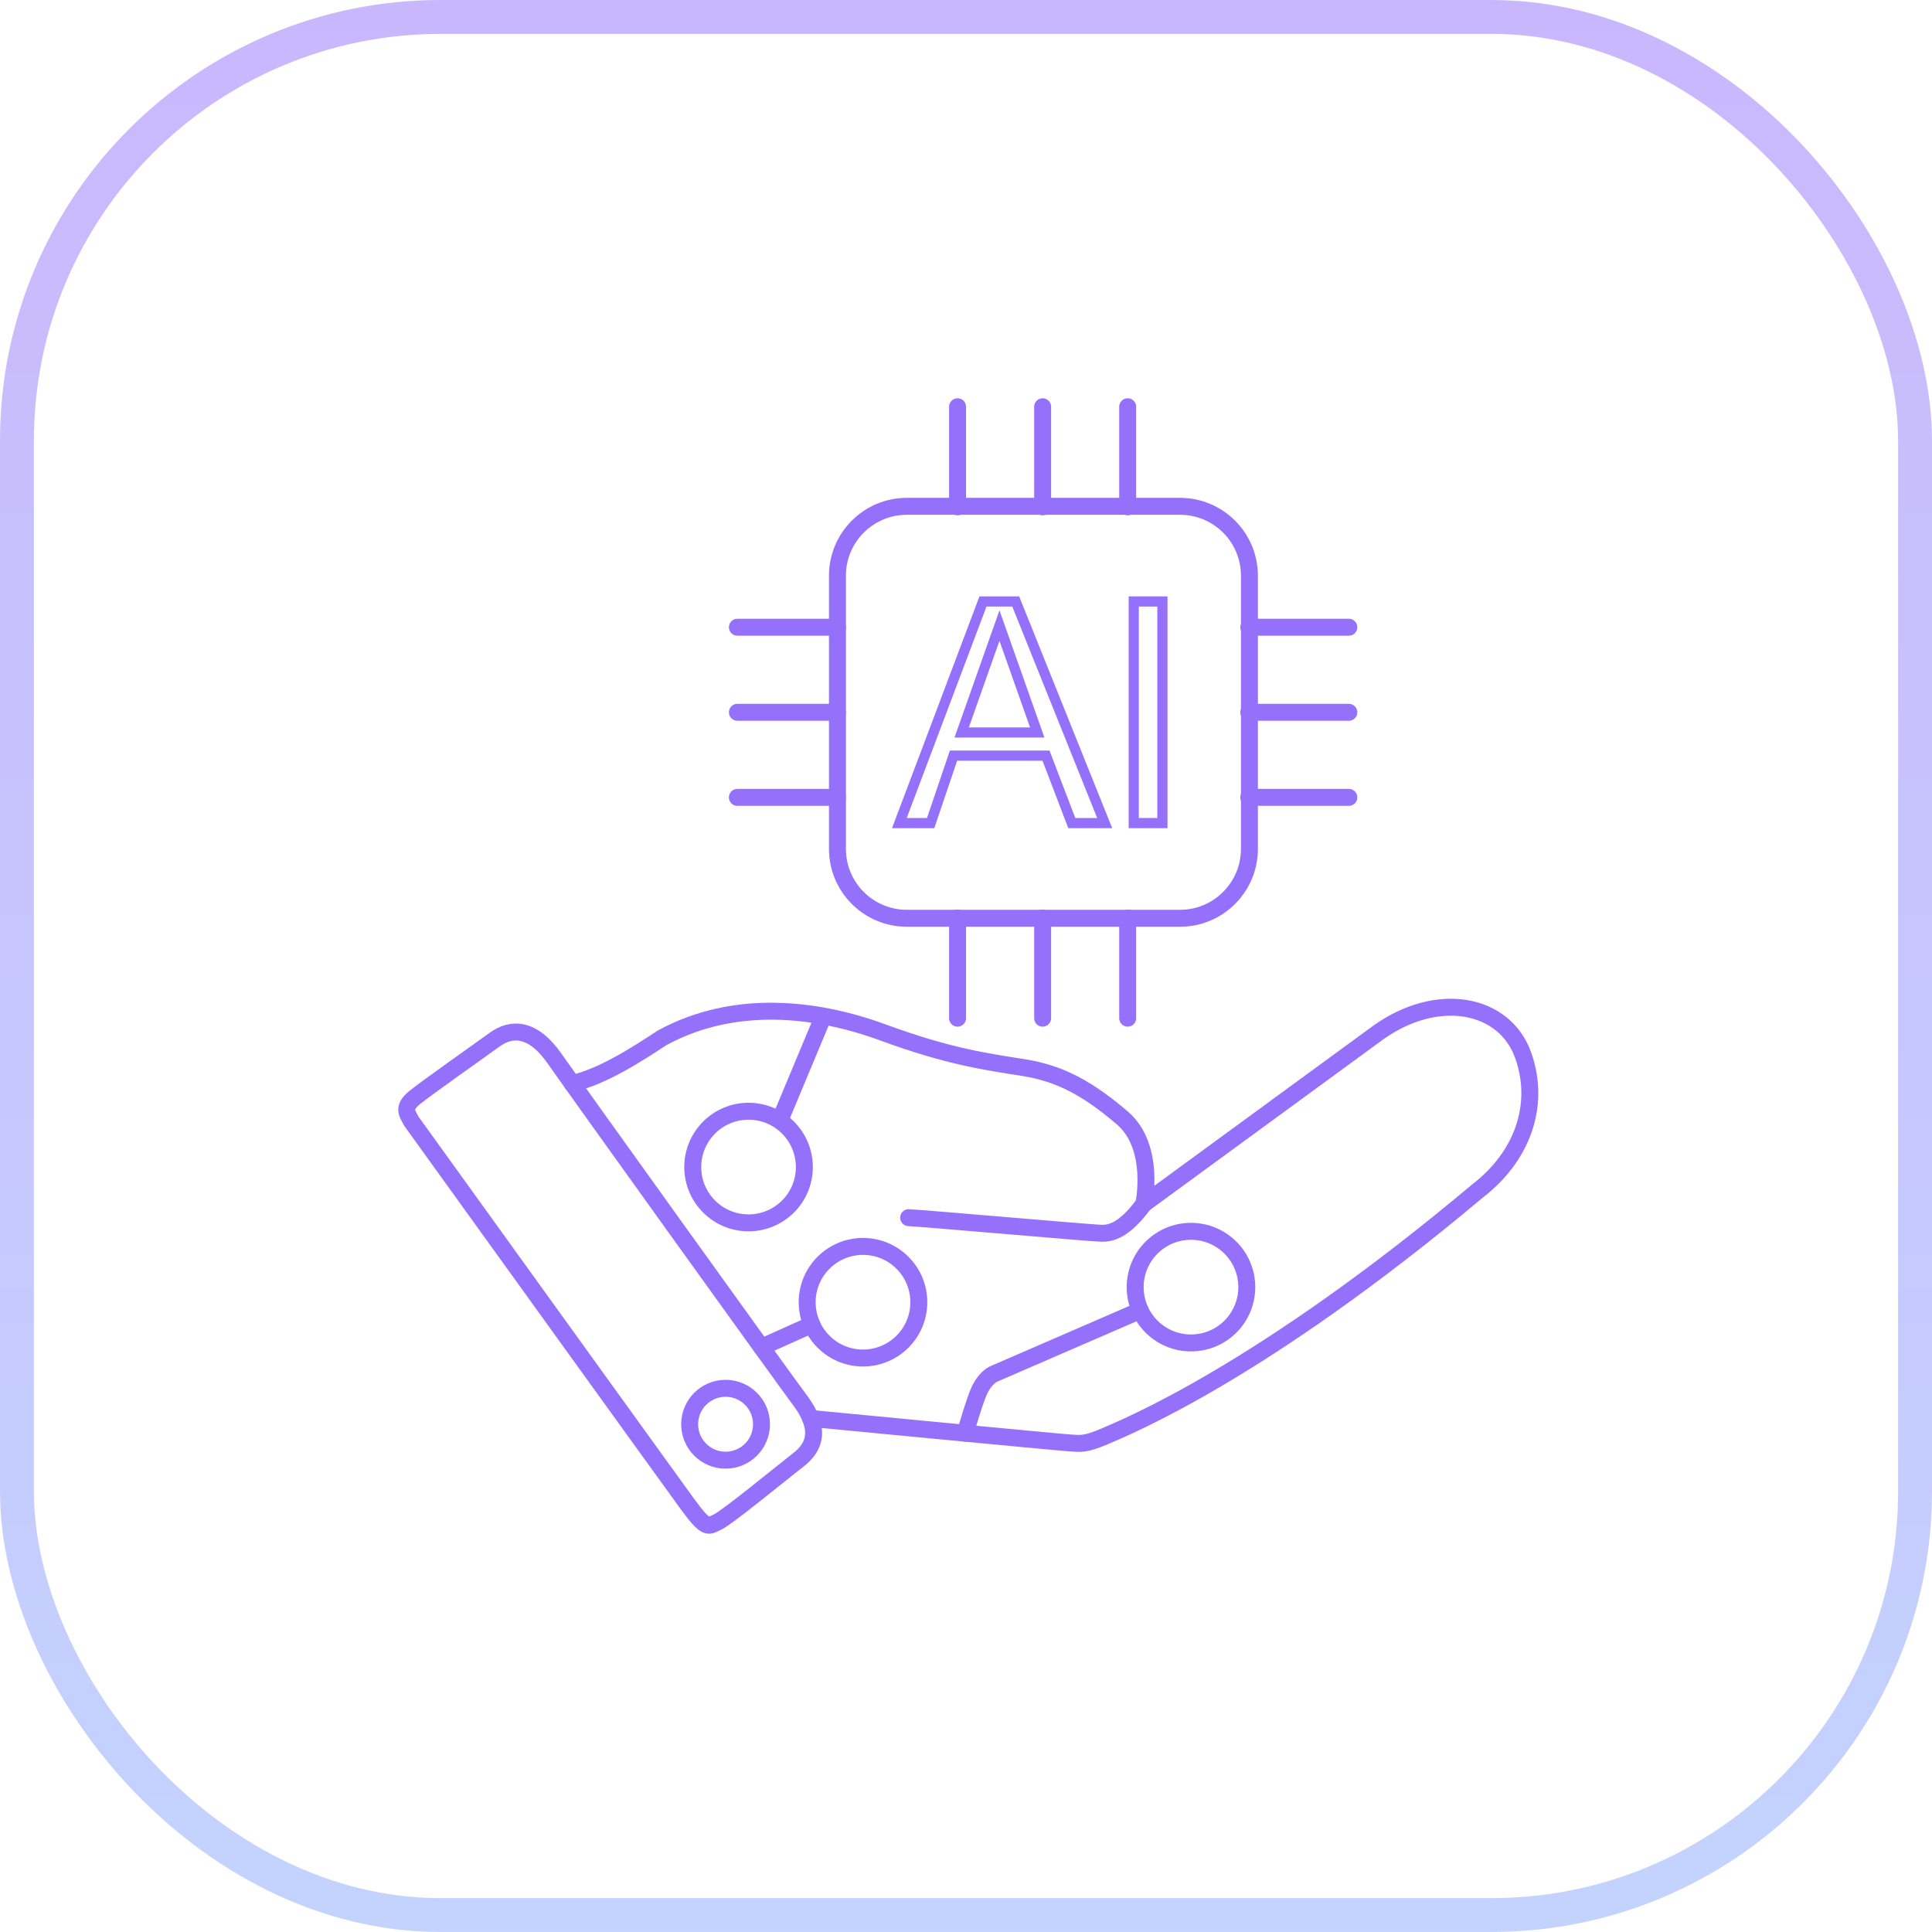 <svg width="57" height="57" viewBox="0 0 57 57" fill="none" xmlns="http://www.w3.org/2000/svg">
<rect x="0.5" y="0.5" width="56" height="56" rx="12.5" stroke="url(#paint0_linear_512_404)" stroke-opacity="0.5"/>
<path d="M36.862 25.044C36.862 26.175 35.945 27.092 34.814 27.092H26.755C25.624 27.092 24.707 26.175 24.707 25.044V16.986C24.707 15.855 25.624 14.938 26.755 14.938H34.814C35.945 14.938 36.862 15.855 36.862 16.986V25.044Z" stroke="#9570FB" stroke-width="0.5" stroke-miterlimit="10"/>
<path d="M34.295 17.745H33.449V24.284H34.295V17.745Z" stroke="#9570FB" stroke-width="0.3" stroke-miterlimit="10"/>
<path d="M26.534 24.284L29.001 17.745H29.967L32.592 24.284H31.621L30.861 22.294H28.131L27.457 24.284H26.534Z" stroke="#9570FB" stroke-width="0.3" stroke-miterlimit="10"/>
<path d="M29.487 18.457L30.602 21.611H28.372L29.487 18.457Z" stroke="#9570FB" stroke-width="0.3" stroke-miterlimit="10"/>
<path d="M33.27 12V14.952" stroke="#9570FB" stroke-width="0.5" stroke-miterlimit="10" stroke-linecap="round" stroke-linejoin="round"/>
<path d="M30.761 12V14.952" stroke="#9570FB" stroke-width="0.5" stroke-miterlimit="10" stroke-linecap="round" stroke-linejoin="round"/>
<path d="M28.251 12V14.952" stroke="#9570FB" stroke-width="0.5" stroke-miterlimit="10" stroke-linecap="round" stroke-linejoin="round"/>
<path d="M33.27 27.088V30.04" stroke="#9570FB" stroke-width="0.5" stroke-miterlimit="10" stroke-linecap="round" stroke-linejoin="round"/>
<path d="M30.761 27.088V30.04" stroke="#9570FB" stroke-width="0.5" stroke-miterlimit="10" stroke-linecap="round" stroke-linejoin="round"/>
<path d="M28.251 27.088V30.04" stroke="#9570FB" stroke-width="0.5" stroke-miterlimit="10" stroke-linecap="round" stroke-linejoin="round"/>
<path d="M39.795 23.525H36.843" stroke="#9570FB" stroke-width="0.5" stroke-miterlimit="10" stroke-linecap="round" stroke-linejoin="round"/>
<path d="M39.795 21.015H36.843" stroke="#9570FB" stroke-width="0.5" stroke-miterlimit="10" stroke-linecap="round" stroke-linejoin="round"/>
<path d="M39.795 18.505H36.843" stroke="#9570FB" stroke-width="0.5" stroke-miterlimit="10" stroke-linecap="round" stroke-linejoin="round"/>
<path d="M24.708 23.525H21.755" stroke="#9570FB" stroke-width="0.5" stroke-miterlimit="10" stroke-linecap="round" stroke-linejoin="round"/>
<path d="M24.708 21.015H21.755" stroke="#9570FB" stroke-width="0.5" stroke-miterlimit="10" stroke-linecap="round" stroke-linejoin="round"/>
<path d="M24.708 18.505H21.755" stroke="#9570FB" stroke-width="0.5" stroke-miterlimit="10" stroke-linecap="round" stroke-linejoin="round"/>
<path d="M12.139 33.083C12.009 32.838 11.865 32.679 12.24 32.377C12.615 32.074 14.115 31.021 14.591 30.674C15.067 30.328 15.702 30.285 16.365 31.237C17.029 32.189 23.13 40.685 23.577 41.276C24.025 41.868 24.255 42.517 23.577 43.051C22.899 43.584 21.457 44.767 21.183 44.897C20.891 45.035 20.859 45.164 20.274 44.363C19.448 43.23 12.139 33.083 12.139 33.083Z" stroke="#9570FB" stroke-width="0.5" stroke-miterlimit="10"/>
<path d="M21.407 43.08C21.992 43.08 22.467 42.605 22.467 42.019C22.467 41.434 21.992 40.959 21.407 40.959C20.821 40.959 20.347 41.434 20.347 42.019C20.347 42.605 20.821 43.08 21.407 43.08Z" stroke="#9570FB" stroke-width="0.5" stroke-miterlimit="10"/>
<path d="M23.914 41.848C23.914 41.848 31.316 42.56 31.597 42.574C31.878 42.589 32.015 42.625 32.599 42.373C33.184 42.12 37.194 40.512 43.598 35.132C44.896 34.136 45.466 32.62 44.939 31.136C44.391 29.593 42.415 29.218 40.67 30.458L33.746 35.521C33.746 35.521 34.107 33.833 33.111 32.982C32.116 32.132 31.294 31.67 30.198 31.497C29.101 31.323 28.005 31.179 26.043 30.458C24.082 29.737 21.659 29.463 19.538 30.617C18.831 31.078 17.82 31.749 16.883 31.969" stroke="#9570FB" stroke-width="0.5" stroke-miterlimit="10" stroke-linecap="round" stroke-linejoin="round"/>
<path d="M26.808 35.925C27.371 35.954 32.261 36.386 32.506 36.386C32.751 36.386 33.155 36.329 33.746 35.521" stroke="#9570FB" stroke-width="0.5" stroke-miterlimit="10" stroke-linecap="round" stroke-linejoin="round"/>
<path d="M22.084 36.078C22.994 36.078 23.731 35.341 23.731 34.432C23.731 33.523 22.994 32.785 22.084 32.785C21.175 32.785 20.438 33.523 20.438 34.432C20.438 35.341 21.175 36.078 22.084 36.078Z" stroke="#9570FB" stroke-width="0.5" stroke-miterlimit="10" stroke-linecap="round" stroke-linejoin="round"/>
<path d="M25.461 40.066C26.37 40.066 27.108 39.329 27.108 38.419C27.108 37.51 26.37 36.773 25.461 36.773C24.552 36.773 23.814 37.51 23.814 38.419C23.814 39.329 24.552 40.066 25.461 40.066Z" stroke="#9570FB" stroke-width="0.5" stroke-miterlimit="10" stroke-linecap="round" stroke-linejoin="round"/>
<path d="M35.138 39.621C36.047 39.621 36.784 38.884 36.784 37.974C36.784 37.065 36.047 36.328 35.138 36.328C34.228 36.328 33.491 37.065 33.491 37.974C33.491 38.884 34.228 39.621 35.138 39.621Z" stroke="#9570FB" stroke-width="0.5" stroke-miterlimit="10" stroke-linecap="round" stroke-linejoin="round"/>
<path d="M24.267 30.04L23.027 33.007" stroke="#9570FB" stroke-width="0.5" stroke-miterlimit="10" stroke-linecap="round" stroke-linejoin="round"/>
<path d="M33.638 38.663L29.336 40.528C29.336 40.528 29.102 40.603 28.903 41.004C28.765 41.282 28.477 42.285 28.477 42.285" stroke="#9570FB" stroke-width="0.5" stroke-miterlimit="10" stroke-linecap="round" stroke-linejoin="round"/>
<path d="M22.467 39.746L23.952 39.079" stroke="#9570FB" stroke-width="0.5" stroke-miterlimit="10" stroke-linecap="round" stroke-linejoin="round"/>
<defs>
<linearGradient id="paint0_linear_512_404" x1="28.5" y1="0" x2="28.5" y2="57" gradientUnits="userSpaceOnUse">
<stop stop-color="#9570FB"/>
<stop offset="1" stop-color="#89A9FF"/>
</linearGradient>
</defs>
</svg>
